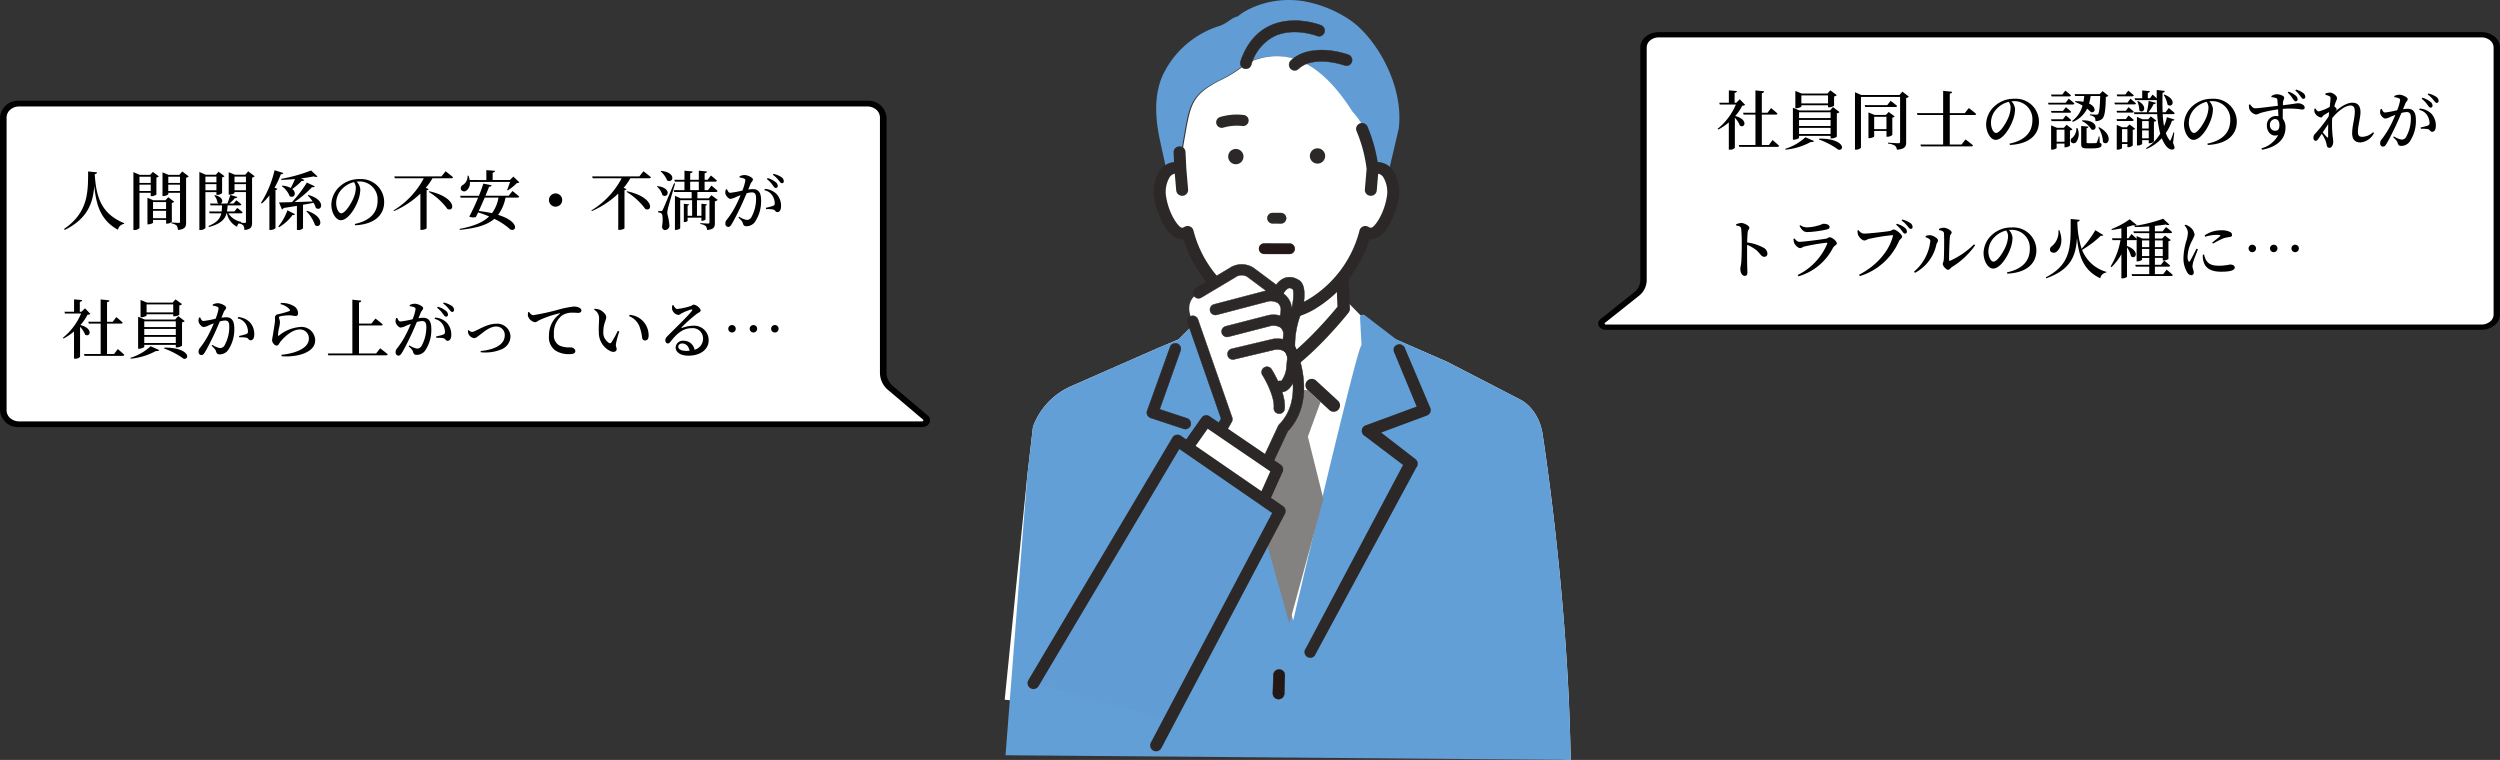 <svg xmlns="http://www.w3.org/2000/svg" xmlns:xlink="http://www.w3.org/1999/xlink" width="543.948" height="165.345" viewBox="0 0 543.948 165.345">
  <rect x="0" y="0" width="543.948" height="165.345" fill="#333333" stroke="none"/>
  <defs>
    <clipPath id="clip-path">
      <rect id="Rectangle_269" data-name="Rectangle 269" width="123.136" height="165.345" fill="none"/>
    </clipPath>
  </defs>
  <g id="Group_199" data-name="Group 199" transform="translate(-489.829 -543.147)">
    <g id="Group_113" data-name="Group 113" transform="translate(708.432 543.147)">
      <g id="Group_112" data-name="Group 112" clip-path="url(#clip-path)">
        <path id="Path_578" data-name="Path 578" d="M116.988,310.421c-.989-5.44-4.767-7.2-4.767-7.2L96.313,295,81.15,288.369l-3.472-3.243-2.609-2.672c-.494-1.731-13.789,14.311-13.789,14.311l-9.878-7.89-3.313-1.58c-6.574,2.836-7.04-.4-7.04-.4L37.835,290.1l-4.7,1.978-18.582,8.16a15.455,15.455,0,0,0-8.408,8.9L4.91,319.779,0,368.494,123.136,381.6c-.495-35.609-6.149-71.179-6.149-71.179" transform="translate(0 -216.255)" fill="#fff"/>
        <path id="Path_579" data-name="Path 579" d="M117.563,318.263c-.989-5.44-4.767-7.2-4.767-7.2l-15.908-8.213L85.83,297.991l-6.9-5.3a.645.645,0,0,0-1.037.546l.32,6.044c-.495-1.731-14.86,59.809-14.86,59.809L52.344,322.218l-5.32-13.76c-.524-2.2-5.4-13.726-5.4-13.726l-3.215,3.215-4.7,1.978-18.582,8.16a15.455,15.455,0,0,0-8.408,8.9L5.485,327.621l-4.734,60.8,122.961,1.018c-.495-35.609-6.149-71.179-6.149-71.179" transform="translate(-0.575 -224.097)" fill="#629fd7"/>
        <path id="Path_580" data-name="Path 580" d="M152.54,425.628l-6.4-7.155,7.213-5.347Z" transform="translate(-111.939 -316.449)" fill="#fff"/>
        <path id="Path_581" data-name="Path 581" d="M180.667,398.365l-3.709,2.75.238-3.67Z" transform="translate(-135.548 -304.437)" fill="#fff"/>
        <path id="Path_582" data-name="Path 582" d="M52.951,386.119" transform="translate(-40.56 -295.762)" fill="#231815"/>
        <path id="Path_583" data-name="Path 583" d="M466.973,383.854" transform="translate(-357.695 -294.027)" fill="#231815"/>
        <path id="Path_584" data-name="Path 584" d="M340,397.016l.373,2.715-2.974-1.883Z" transform="translate(-258.441 -304.109)" fill="#fff"/>
        <path id="Path_585" data-name="Path 585" d="M250.474,628.9a1.245,1.245,0,0,1-1.154-1.3l.122-3.964a1.244,1.244,0,0,1,1.306-1.18h.026a1.245,1.245,0,0,1,1.154,1.3l-.122,3.964a1.245,1.245,0,0,1-1.306,1.18l-.026,0" transform="translate(-190.974 -476.784)" fill="#231815"/>
        <path id="Path_586" data-name="Path 586" d="M250.319,628.79a1.3,1.3,0,0,1-1.2-1.353l.123-3.964a1.29,1.29,0,0,1,1.354-1.223l.027,0a1.3,1.3,0,0,1,1.2,1.353l-.122,3.964a1.29,1.29,0,0,1-1.355,1.223Zm.3-6.447H250.6a1.2,1.2,0,0,0-1.259,1.136l-.123,3.964a1.2,1.2,0,0,0,1.112,1.256h.024a1.2,1.2,0,0,0,1.258-1.136l.123-3.964a1.205,1.205,0,0,0-1.112-1.256" transform="translate(-190.823 -476.633)" fill="#231815"/>
        <path id="Path_587" data-name="Path 587" d="M140.53,337.865a1.193,1.193,0,0,1-.378-.061l-7.165-2.373a1.2,1.2,0,0,1-.736-1.587l4.991-13.886a1.2,1.2,0,1,1,2.228.9l-4.515,12.7,5.952,1.971a1.2,1.2,0,0,1-.377,2.341" transform="translate(-101.235 -244.506)" fill="#2b2827"/>
        <path id="Path_588" data-name="Path 588" d="M140.379,337.758h0a1.238,1.238,0,0,1-.392-.064l-7.165-2.373a1.247,1.247,0,0,1-.765-1.648l4.991-13.886a1.247,1.247,0,1,1,2.314.93l-4.5,12.655,5.906,1.956a1.247,1.247,0,0,1-.392,2.431M138.205,319.1a1.157,1.157,0,0,0-1.072.724l-4.991,13.886a1.154,1.154,0,0,0,.708,1.526l7.165,2.373a1.154,1.154,0,1,0,.725-2.192l-5.952-1.971a.047.047,0,0,1-.027-.025.046.046,0,0,1,0-.036l4.515-12.7a1.155,1.155,0,0,0-1.07-1.585" transform="translate(-101.085 -244.353)" fill="#2b2827"/>
        <path id="Path_589" data-name="Path 589" d="M249.063,362.063l2.2.183,2.752,2.569-2.752,7.522,3.38,13.583L247.24,413l-5.3-18.754,2.535-5.722-2.57-2.428,2.075-6.639-.791-2.167,2.018-6.779s4.731-4.658,3.853-8.448" transform="translate(-185.298 -277.335)" fill="#848281"/>
        <path id="Path_590" data-name="Path 590" d="M285.744,359.4a1.38,1.38,0,0,1-.94-.368l-4.77-4.4a1.385,1.385,0,0,1,1.88-2.036l4.77,4.4a1.386,1.386,0,0,1-.94,2.4" transform="translate(-214.161 -269.798)" fill="#2b2827"/>
        <path id="Path_591" data-name="Path 591" d="M192.608,233.814l-.588-17.06h28.237l.589,16.472s-7.648,9.707-14.707,13.825a75.963,75.963,0,0,1-13.53-13.236" transform="translate(-147.085 -166.031)" fill="#fff"/>
        <path id="Path_592" data-name="Path 592" d="M202.261,244.358a1.183,1.183,0,0,1-.7-.228,76.38,76.38,0,0,1-13.77-13.47,1.184,1.184,0,0,1-.245-.681l-.589-17.06a1.185,1.185,0,0,1,1.184-1.225h28.237a1.184,1.184,0,0,1,1.184,1.142l.588,16.471a1.184,1.184,0,0,1-.253.776c-.318.4-7.869,9.931-15.04,14.115a1.179,1.179,0,0,1-.6.161M189.9,229.514a75.679,75.679,0,0,0,12.435,12.228c5.866-3.7,12.08-11.131,13.432-12.793l-.532-14.888H189.368Z" transform="translate(-143.207 -162.154)" fill="#2b2827"/>
        <path id="Path_593" data-name="Path 593" d="M201.727,243.988a1.341,1.341,0,0,1-.8-.26,76.7,76.7,0,0,1-13.8-13.5,1.346,1.346,0,0,1-.278-.775l-.589-17.06A1.348,1.348,0,0,1,187.609,211h28.237a1.342,1.342,0,0,1,1.346,1.3l.588,16.471a1.349,1.349,0,0,1-.288.882c-.319.4-7.891,9.958-15.086,14.155a1.344,1.344,0,0,1-.679.184m-14.119-32.665a1.022,1.022,0,0,0-1.021,1.057l.589,17.06a1.012,1.012,0,0,0,.211.588,76.334,76.334,0,0,0,13.737,13.438,1.039,1.039,0,0,0,1.117.058c7.143-4.167,14.678-13.672,14.995-14.075a1.023,1.023,0,0,0,.218-.669l-.588-16.471a1.018,1.018,0,0,0-1.021-.985Zm14.194,30.05a.161.161,0,0,1-.1-.034,76.383,76.383,0,0,1-12.463-12.256.166.166,0,0,1-.035-.1l-.533-15.452a.162.162,0,0,1,.163-.168H214.7a.163.163,0,0,1,.163.157l.532,14.888a.162.162,0,0,1-.036.109c-1.211,1.486-7.549,9.09-13.472,12.828a.162.162,0,0,1-.087.025m-12.274-12.45a76.114,76.114,0,0,0,12.283,12.088c5.793-3.693,11.97-11.071,13.258-12.649l-.524-14.669H189Z" transform="translate(-142.673 -161.621)" fill="#2b2827"/>
        <path id="Path_594" data-name="Path 594" d="M183.154,4.444a26.159,26.159,0,0,0-10.325-4.2c-7.449-1.164-13.016,2.178-14.16,3.3-1.5.326-2.147,1.4-3.956,2.076a20.335,20.335,0,0,0-11.8,9.527c-2.713,4.731-2.342,10.37-1.168,15.716l1.379,6.279a2.686,2.686,0,0,1,1.265-.582,2.763,2.763,0,0,1,1.489.19l.692-5.3c1.514-8.527,1.438-10.5,7.633-13.8a26.914,26.914,0,0,0,6.159-3.9c10.288-4.726,17.737,2.363,22.9,10.465,0,0,3.082,3.441,2.139,3.827.289.666,1,3.095,1.554,5.277a32.062,32.062,0,0,1,.742,3.435,2.76,2.76,0,0,1,1.488-.19,3.077,3.077,0,0,1,2.079,1.526L193.626,28c1.18-9.452-4.936-19.705-10.473-23.556" transform="translate(-107.896 0)" fill="#619cd4"/>
        <path id="Path_595" data-name="Path 595" d="M163.2,53.769c10.288-4.726,17.737,2.363,22.9,10.465,0,0,3.082,3.441,2.139,3.827.289.666,1,3.095,1.554,5.277a32.006,32.006,0,0,1,.742,3.435,2.76,2.76,0,0,1,1.488-.19c2.154.354,3.426,3.376,2.841,6.748s-2.808,7.854-4.963,7.5a2.63,2.63,0,0,1-.947-.364A25.856,25.856,0,0,1,177,106.374a15.162,15.162,0,0,1-14.765,0,25.852,25.852,0,0,1-11.945-15.9,2.625,2.625,0,0,1-.948.364c-2.155.351-4.376-4.13-4.962-7.5s.687-6.395,2.841-6.748a2.763,2.763,0,0,1,1.489.19l.692-5.3c1.514-8.527,1.438-10.5,7.633-13.8a26.916,26.916,0,0,0,6.158-3.9" transform="translate(-110.487 -40.023)" fill="#fff"/>
        <path id="Path_596" data-name="Path 596" d="M190.754,124.762a4.256,4.256,0,0,0-2.787-1.829,4.181,4.181,0,0,0-.59-.051,33.809,33.809,0,0,0-2.21-7.715,1.311,1.311,0,0,0-1.7-.675,1.272,1.272,0,0,0-.7.7,1.235,1.235,0,0,0,.011.964,30.777,30.777,0,0,1,2.188,8.209l-.38,4.491a1.244,1.244,0,0,0,.294.914,1.319,1.319,0,0,0,1.843.154,1.257,1.257,0,0,0,.451-.858l.308-3.641.059.008a1.731,1.731,0,0,1,1.072.78,6.266,6.266,0,0,1,.7,4.5c-.627,3.607-2.728,6.586-3.465,6.465a1.321,1.321,0,0,1-.475-.188,1.328,1.328,0,0,0-1.176-.1,1.277,1.277,0,0,0-.776.878,24.522,24.522,0,0,1-11.327,15.1,13.738,13.738,0,0,1-13.453.015,24.537,24.537,0,0,1-11.352-15.115,1.28,1.28,0,0,0-.776-.878,1.328,1.328,0,0,0-1.177.1,1.308,1.308,0,0,1-.471.187c-.728.115-2.842-2.865-3.468-6.464a6.271,6.271,0,0,1,.7-4.506,1.727,1.727,0,0,1,1.068-.779l.064-.008.309,3.641a1.294,1.294,0,0,0,1.292,1.164c.036,0,.073,0,.107,0a1.3,1.3,0,0,0,.895-.456,1.241,1.241,0,0,0,.293-.914l-.386-4.558-.177-3.622a1.257,1.257,0,0,0-.424-.88,1.274,1.274,0,0,0-.934-.326,1.3,1.3,0,0,0-.91.425,1.244,1.244,0,0,0-.326.9l.1,2.094c-.11.008-.222.022-.332.039a4.251,4.251,0,0,0-2.784,1.827,8.574,8.574,0,0,0-1.122,6.384c.537,3.089,2.818,8.58,6,8.579a2.8,2.8,0,0,0,.3-.017,27.043,27.043,0,0,0,12.133,15.335,16.529,16.529,0,0,0,8.145,2.148,16.257,16.257,0,0,0,7.99-2.127,27.1,27.1,0,0,0,12.165-15.355c.085.008.169.011.257.015l.05,0c3.368,0,5.527-5.892,6-8.58a8.575,8.575,0,0,0-1.122-6.383" transform="translate(-106.222 -87.624)" fill="#2b2827"/>
        <path id="Path_597" data-name="Path 597" d="M235.724,22.495a1.188,1.188,0,0,0,.923-.018,1.216,1.216,0,0,0,.649-.685,1.24,1.24,0,0,0-.692-1.595c-.242-.1-6-2.326-11.186.123-2.948,1.393-5.079,3.988-6.336,7.715a1.239,1.239,0,0,0,.755,1.565,1.192,1.192,0,0,0,.4.068,1.217,1.217,0,0,0,1.15-.834,10.058,10.058,0,0,1,5.05-6.273c4.221-2,9.241-.086,9.291-.067" transform="translate(-167.765 -14.689)" fill="#2b2827"/>
        <path id="Path_598" data-name="Path 598" d="M220.087,29.569a1.242,1.242,0,0,1-.41-.07,1.285,1.285,0,0,1-.783-1.621c1.261-3.739,3.4-6.344,6.36-7.742,5.2-2.456,10.978-.221,11.222-.124a1.285,1.285,0,0,1,.717,1.653,1.259,1.259,0,0,1-.673.71,1.234,1.234,0,0,1-.958.018c-.059-.023-5.066-1.921-9.255.066a10.017,10.017,0,0,0-5.026,6.246,1.262,1.262,0,0,1-1.192.865m10.6-10.492a12.6,12.6,0,0,0-5.4,1.139c-2.936,1.387-5.06,3.974-6.313,7.689a1.194,1.194,0,0,0,.727,1.508,1.151,1.151,0,0,0,.381.065,1.172,1.172,0,0,0,1.107-.8,10.1,10.1,0,0,1,5.073-6.3c4.228-2.005,9.276-.088,9.327-.068h0a1.147,1.147,0,0,0,.889-.017,1.169,1.169,0,0,0,.625-.66,1.2,1.2,0,0,0-.666-1.537,17.064,17.064,0,0,0-5.75-1.017" transform="translate(-167.618 -14.545)" fill="#2b2827"/>
        <path id="Path_599" data-name="Path 599" d="M277.319,47.564c-.327-.12-8.055-2.9-12.523,1.264a1.247,1.247,0,0,0-.074,1.739,1.2,1.2,0,0,0,1.719.075c3.367-3.138,9.982-.785,10.047-.761a1.192,1.192,0,0,0,.923-.039,1.214,1.214,0,0,0,.634-.7,1.24,1.24,0,0,0-.726-1.579" transform="translate(-202.53 -35.651)" fill="#2b2827"/>
        <path id="Path_600" data-name="Path 600" d="M265.472,50.873a1.256,1.256,0,0,1-.93-.416,1.293,1.293,0,0,1,.077-1.8c4.484-4.181,12.241-1.394,12.569-1.273a1.285,1.285,0,0,1,.753,1.636,1.259,1.259,0,0,1-.658.725,1.234,1.234,0,0,1-.958.04,17.273,17.273,0,0,0-3.774-.8,11.257,11.257,0,0,0-3.267.12,5.987,5.987,0,0,0-2.96,1.435,1.245,1.245,0,0,1-.853.338m5.811-4.424a9.461,9.461,0,0,0-6.6,2.271,1.2,1.2,0,0,0-.072,1.677,1.157,1.157,0,0,0,1.655.073c.968-.9,2.843-1.909,6.3-1.578a17.367,17.367,0,0,1,3.8.808,1.148,1.148,0,0,0,.889-.037,1.168,1.168,0,0,0,.611-.674,1.2,1.2,0,0,0-.7-1.522,18.774,18.774,0,0,0-5.874-1.017" transform="translate(-202.383 -35.511)" fill="#2b2827"/>
        <path id="Path_601" data-name="Path 601" d="M245.845,200.607a.993.993,0,1,1,.016-1.986l1.813.014a.993.993,0,1,1-.015,1.986Z" transform="translate(-187.559 -152.141)" fill="#2b2827"/>
        <path id="Path_602" data-name="Path 602" d="M247.521,200.52h-.008l-1.814-.014a1.038,1.038,0,0,1,.008-2.075h.008l1.813.014a1.038,1.038,0,0,1-.008,2.075m-1.821-.1,1.813.014h.008a.948.948,0,0,0,.007-1.9l-1.814-.015h-.007a.948.948,0,0,0-.007,1.9" transform="translate(-187.414 -151.995)" fill="#2b2827"/>
        <path id="Path_603" data-name="Path 603" d="M247.2,200.306l-1.813-.014a1.132,1.132,0,1,1,.018-2.263l1.813.014a1.132,1.132,0,1,1-.018,2.263m-2.4-1.755a.854.854,0,0,0,.593,1.463l1.813.015a.854.854,0,0,0,.013-1.709l-1.813-.014a.848.848,0,0,0-.606.245m.589,1.6h0Z" transform="translate(-187.107 -151.687)" fill="#2b2827"/>
        <path id="Path_604" data-name="Path 604" d="M247.066,200.2h-.008l-1.814-.014a1.177,1.177,0,0,1,.01-2.353h.009l1.813.014a1.177,1.177,0,0,1-.01,2.353m-.008-.09h.008a1.087,1.087,0,0,0,.009-2.174l-1.813-.014h-.009a1.087,1.087,0,0,0-.009,2.174Zm-1.813-.063a.045.045,0,0,1-.042-.026.05.05,0,0,1,0-.019.043.043,0,0,1,.026-.04h0a.045.045,0,0,1,.059.023.044.044,0,0,1,0,.018.045.045,0,0,1-.027.041.047.047,0,0,1-.018,0m1.823-.125h-.008l-1.813-.014a.9.9,0,0,1-.334-1.732.834.834,0,0,1,.348-.066l1.813.014a.9.9,0,0,1-.006,1.8m-2.382-1.49a.809.809,0,0,0,.561,1.386l1.814.014a.809.809,0,0,0,.012-1.618l-1.813-.014a.9.9,0,0,0-.313.06.8.8,0,0,0-.261.173" transform="translate(-186.959 -151.54)" fill="#2b2827"/>
        <path id="Path_605" data-name="Path 605" d="M237.954,228.962a.993.993,0,0,1,.016-1.986l5.507.015a.993.993,0,0,1-.016,1.986Z" transform="translate(-181.515 -173.86)" fill="#231815"/>
        <path id="Path_606" data-name="Path 606" d="M243.322,228.874h-.008l-5.507-.014h0a1.038,1.038,0,0,1,.008-2.076h.008l5.507.015a1.038,1.038,0,0,1-.008,2.075m-5.515-.1,5.507.014h.008a.948.948,0,0,0,.008-1.9l-5.507-.014h-.008a.948.948,0,0,0-.007,1.9" transform="translate(-181.368 -173.713)" fill="#231815"/>
        <path id="Path_607" data-name="Path 607" d="M243.006,228.661l-5.508-.014a1.132,1.132,0,0,1,.018-2.264l5.508.014a1.132,1.132,0,1,1-.018,2.263m-6.1-1.755a.854.854,0,0,0,.593,1.463l5.508.014a.854.854,0,0,0,.013-1.708l-5.507-.014a.847.847,0,0,0-.606.245m.589,1.6h0Z" transform="translate(-181.061 -173.406)" fill="#231815"/>
        <path id="Path_608" data-name="Path 608" d="M242.868,228.559h-.009l-5.507-.014a1.177,1.177,0,0,1,.009-2.353h.009l5.507.014a1.177,1.177,0,0,1,.816,2.015,1.168,1.168,0,0,1-.826.338m-5.506-2.278a1.087,1.087,0,0,0-.009,2.174l5.507.014h0a1.117,1.117,0,0,0,.42-.08,1.087,1.087,0,0,0-.4-2.093l-5.507-.014Zm-.009,2.125a.045.045,0,0,1-.042-.026.049.049,0,0,1,0-.019.043.043,0,0,1,.026-.04h0a.045.045,0,0,1,.059.023.044.044,0,0,1,0,.018.045.045,0,0,1-.027.041.048.048,0,0,1-.019,0m5.517-.125h-.008l-5.507-.014a.9.9,0,0,1-.624-1.54.9.9,0,0,1,.29-.192.921.921,0,0,1,.348-.066l5.507.014a.9.9,0,0,1-.005,1.8m-6.076-1.49a.809.809,0,0,0,.561,1.386l5.507.014h.007a.809.809,0,0,0,.006-1.618l-5.507-.014a.816.816,0,0,0-.313.06.8.8,0,0,0-.261.173" transform="translate(-180.914 -173.259)" fill="#231815"/>
        <path id="Path_609" data-name="Path 609" d="M283.722,139.573a1.665,1.665,0,1,0,1.653-1.678,1.666,1.666,0,0,0-1.653,1.678" transform="translate(-217.327 -105.626)" fill="#2b2827"/>
        <path id="Path_610" data-name="Path 610" d="M207.78,140.162a1.665,1.665,0,1,0,1.652-1.678,1.666,1.666,0,0,0-1.652,1.678" transform="translate(-159.156 -106.077)" fill="#2b2827"/>
        <path id="Path_611" data-name="Path 611" d="M173.608,255.863l7.294-4.348a3.592,3.592,0,0,1,3.928-.14l6.032,4.489s1.263-3.367,3.788-1.824c0,0,1.4.14.421,5.19a20.03,20.03,0,0,0-1.683,8.557s5.19,10.8-1.4,17.535l-4.068,8.7-11.643-4.489,3.507-6.172-7.435-21.322s-2.443-3.956,1.262-6.172" transform="translate(-131.409 -192.146)" fill="#fff"/>
        <path id="Path_612" data-name="Path 612" d="M175,323.473a1.177,1.177,0,0,1-1.022-1.759l3.243-5.708-7.259-20.818a1.177,1.177,0,1,1,2.223-.775l7.435,21.322a1.177,1.177,0,0,1-.088.969l-3.507,6.172a1.177,1.177,0,0,1-1.025.6" transform="translate(-130.14 -224.912)" fill="#2b2827"/>
        <path id="Path_613" data-name="Path 613" d="M174.853,323.367a1.223,1.223,0,0,1-1.062-1.828l3.233-5.689-7.252-20.8a1.223,1.223,0,1,1,2.31-.805l7.435,21.322a1.224,1.224,0,0,1-.092,1.007l-3.507,6.172a1.226,1.226,0,0,1-1.065.619m-3.926-29.849a1.132,1.132,0,0,0-1.069,1.5l7.259,20.818a.045.045,0,0,1,0,.038l-3.243,5.708a1.131,1.131,0,1,0,1.967,1.117l3.507-6.172a1.133,1.133,0,0,0,.084-.931l-7.435-21.322a1.132,1.132,0,0,0-1.067-.759" transform="translate(-129.99 -224.76)" fill="#2b2827"/>
        <path id="Path_614" data-name="Path 614" d="M190.78,291.329a1.178,1.178,0,0,1-1.065-1.676l4.068-8.7a1.183,1.183,0,0,1,.225-.325c5.947-6.073,1.231-16.1,1.183-16.2a1.18,1.18,0,0,1-.114-.434,21,21,0,0,1,1.728-8.99c.492-2.6.256-3.543.158-3.793l-.063-.036c-.523-.32-.789-.228-.889-.194a2.71,2.71,0,0,0-1.182,1.427,1.177,1.177,0,0,1-1.8.531l-5.981-4.451a2.385,2.385,0,0,0-2.558.091,1.212,1.212,0,0,1-.115.078l-7.295,4.348a1.177,1.177,0,1,1-1.205-2.022l7.253-4.324a4.752,4.752,0,0,1,5.178-.163c.033.02.066.042.1.065l4.958,3.689a4.026,4.026,0,0,1,1.889-1.5,3.265,3.265,0,0,1,2.751.333,1.841,1.841,0,0,1,.823.645c.752,1.011.842,2.926.273,5.853a1.193,1.193,0,0,1-.089.273,19.136,19.136,0,0,0-1.587,7.772,24.514,24.514,0,0,1,1.775,6.374c.658,4.926-.5,9.113-3.357,12.124l-3.985,8.52a1.179,1.179,0,0,1-1.067.679m6.613-39.986h0" transform="translate(-134.273 -188.278)" fill="#2b2827"/>
        <path id="Path_615" data-name="Path 615" d="M190.63,291.228h0a1.224,1.224,0,0,1-1.107-1.742l4.068-8.7a1.22,1.22,0,0,1,.234-.337c5.933-6.059,1.223-16.048,1.174-16.149a1.225,1.225,0,0,1-.118-.451,21.127,21.127,0,0,1,1.732-9.012c.48-2.545.255-3.493.163-3.742l-.05-.029c-.5-.308-.755-.222-.849-.19a2.663,2.663,0,0,0-1.155,1.4,1.223,1.223,0,0,1-1.876.552l-5.981-4.451a2.331,2.331,0,0,0-2.5.091,1.205,1.205,0,0,1-.12.081l-7.294,4.349a1.223,1.223,0,1,1-1.252-2.1l7.253-4.324a4.808,4.808,0,0,1,5.225-.163c.035.021.069.044.1.068l4.92,3.662a3.986,3.986,0,0,1,1.885-1.474,3.315,3.315,0,0,1,2.788.336,1.878,1.878,0,0,1,.838.657c.761,1.022.853,2.949.281,5.889a1.249,1.249,0,0,1-.092.284,19.072,19.072,0,0,0-1.583,7.741,24.689,24.689,0,0,1,1.775,6.379c.659,4.933-.5,9.136-3.364,12.157l-3.982,8.513a1.229,1.229,0,0,1-1.109.706m5.45-40.478a1.354,1.354,0,0,1,.694.24c.02.013.04.024.06.035a.048.048,0,0,1,.021.024c.115.294.329,1.254-.156,3.818a21.051,21.051,0,0,0-1.727,8.978,1.125,1.125,0,0,0,.109.417c.048.1,4.786,10.148-1.191,16.254a1.127,1.127,0,0,0-.217.312l-4.068,8.7a1.131,1.131,0,1,0,2.049.959l3.985-8.52a.037.037,0,0,1,.008-.012c2.844-3,4-7.179,3.345-12.086a24.572,24.572,0,0,0-1.771-6.361.052.052,0,0,1,0-.017,19.184,19.184,0,0,1,1.591-7.793,1.145,1.145,0,0,0,.086-.263c.566-2.914.48-4.816-.264-5.817a1.8,1.8,0,0,0-.8-.629,3.232,3.232,0,0,0-2.719-.332,3.92,3.92,0,0,0-1.867,1.479.046.046,0,0,1-.03.018.045.045,0,0,1-.035-.009l-4.957-3.689c-.03-.022-.061-.043-.094-.063a4.715,4.715,0,0,0-5.127.162l-7.256,4.326a1.131,1.131,0,1,0,1.158,1.943l7.295-4.348a1.19,1.19,0,0,0,.111-.075,2.431,2.431,0,0,1,2.609-.094l5.986,4.454a1.131,1.131,0,0,0,1.734-.51,2.763,2.763,0,0,1,1.211-1.454.673.673,0,0,1,.234-.041m1.163.492a.051.051,0,0,1-.021,0,.046.046,0,0,1-.026-.042.049.049,0,0,1,0-.02.048.048,0,0,1,.053-.024.046.046,0,0,1-.011.091" transform="translate(-134.123 -188.132)" fill="#2b2827"/>
        <path id="Path_616" data-name="Path 616" d="M207.21,278.085c-.039,0-.079,0-.119-.006a1.177,1.177,0,0,1-1.054-1.288l.27-2.7a1.93,1.93,0,0,0-.664-1.441,3,3,0,0,0-2.1-.348l-11.187,2.936a1.177,1.177,0,1,1-.6-2.277l11.222-2.946.052-.012a5.333,5.333,0,0,1,4.014.757,4.247,4.247,0,0,1,1.615,3.252,1.166,1.166,0,0,1,0,.2l-.281,2.806a1.177,1.177,0,0,1-1.17,1.06" transform="translate(-146.212 -206.737)" fill="#2b2827"/>
        <path id="Path_617" data-name="Path 617" d="M207.058,277.982h0a1.2,1.2,0,0,1-.123-.006,1.222,1.222,0,0,1-1.1-1.339l.269-2.7a1.88,1.88,0,0,0-.646-1.4,2.923,2.923,0,0,0-2.062-.34l-11.184,2.936a1.223,1.223,0,1,1-.621-2.366l11.222-2.946.054-.013a5.391,5.391,0,0,1,4.051.766,4.291,4.291,0,0,1,1.634,3.286,1.185,1.185,0,0,1,0,.212l-.28,2.805a1.219,1.219,0,0,1-1.216,1.1m-3.047-5.925a2.562,2.562,0,0,1,1.508.409,1.971,1.971,0,0,1,.682,1.473l-.27,2.707a1.131,1.131,0,0,0,2.251.225l.28-2.805a1.14,1.14,0,0,0,0-.2,4.2,4.2,0,0,0-1.6-3.219,5.289,5.289,0,0,0-3.976-.749l-.05.012-11.222,2.946a1.131,1.131,0,1,0,.574,2.188l11.187-2.936a3.561,3.561,0,0,1,.63-.053" transform="translate(-146.061 -206.589)" fill="#2b2827"/>
        <path id="Path_618" data-name="Path 618" d="M216.036,300.864a1.132,1.132,0,0,1-.119-.006,1.177,1.177,0,0,1-1.054-1.288l.27-2.7a1.93,1.93,0,0,0-.664-1.441,3,3,0,0,0-2.1-.348l-9.226,2.376a1.177,1.177,0,0,1-.587-2.28l9.258-2.385.047-.011a5.333,5.333,0,0,1,4.014.757,4.248,4.248,0,0,1,1.615,3.253,1.167,1.167,0,0,1,0,.2l-.281,2.806a1.177,1.177,0,0,1-1.17,1.06" transform="translate(-154.478 -224.185)" fill="#2b2827"/>
        <path id="Path_619" data-name="Path 619" d="M215.884,300.756h0c-.041,0-.082,0-.123-.006a1.224,1.224,0,0,1-1.1-1.339l.27-2.7a1.881,1.881,0,0,0-.646-1.4,2.925,2.925,0,0,0-2.064-.339L203,297.351a1.223,1.223,0,1,1-.61-2.369l9.258-2.385.049-.012a5.369,5.369,0,0,1,4.051.766,4.292,4.292,0,0,1,1.633,3.286,1.146,1.146,0,0,1,0,.212l-.28,2.805a1.219,1.219,0,0,1-1.216,1.1m-3.047-5.925a2.559,2.559,0,0,1,1.509.409,1.97,1.97,0,0,1,.681,1.473l-.27,2.706a1.131,1.131,0,0,0,2.251.225l.28-2.805a1.116,1.116,0,0,0,0-.2,4.2,4.2,0,0,0-1.6-3.219,5.275,5.275,0,0,0-3.976-.749l-.046.01-9.258,2.385a1.131,1.131,0,0,0,.564,2.191l9.226-2.377a3.556,3.556,0,0,1,.632-.053" transform="translate(-154.325 -224.032)" fill="#2b2827"/>
        <path id="Path_620" data-name="Path 620" d="M218.811,326.469a2.216,2.216,0,0,1-.7-.116,1.177,1.177,0,0,1,.668-2.256,5.644,5.644,0,0,0,1.065-2.414l.263-2.628a1.929,1.929,0,0,0-.663-1.441,3.008,3.008,0,0,0-2.111-.346l-8.817,2.1a1.177,1.177,0,0,1-.545-2.29l8.838-2.1a5.344,5.344,0,0,1,4.04.751,4.247,4.247,0,0,1,1.615,3.253,1.118,1.118,0,0,1,0,.2l-.28,2.806a1.158,1.158,0,0,1-.02.13c-.626,2.923-1.889,3.843-2.261,4.056a2.176,2.176,0,0,1-1.087.3" transform="translate(-158.609 -241.178)" fill="#2b2827"/>
        <path id="Path_621" data-name="Path 621" d="M218.66,326.37a2.263,2.263,0,0,1-.715-.119,1.223,1.223,0,0,1,.671-2.351,5.825,5.825,0,0,0,1.031-2.373l.262-2.623a1.88,1.88,0,0,0-.645-1.4,2.99,2.99,0,0,0-2.074-.337l-8.815,2.1a1.223,1.223,0,1,1-.567-2.38l8.837-2.1a5.42,5.42,0,0,1,4.079.76,4.291,4.291,0,0,1,1.634,3.286,1.234,1.234,0,0,1,0,.212l-.28,2.805a1.194,1.194,0,0,1-.021.135c-.63,2.94-1.907,3.871-2.283,4.086a2.22,2.22,0,0,1-1.11.3m-.327-2.411a1.131,1.131,0,0,0-.359,2.2,2.107,2.107,0,0,0,1.75-.177c.368-.21,1.617-1.123,2.239-4.025a1.189,1.189,0,0,0,.02-.125l.28-2.805a1.074,1.074,0,0,0,0-.2,4.2,4.2,0,0,0-1.6-3.219,5.324,5.324,0,0,0-4-.743l-8.836,2.1a1.131,1.131,0,1,0,.524,2.2l8.817-2.1a3.012,3.012,0,0,1,2.149.354A1.969,1.969,0,0,1,220,318.9l-.263,2.637a5.64,5.64,0,0,1-1.083,2.446.046.046,0,0,1-.04.008,1.118,1.118,0,0,0-.282-.036" transform="translate(-158.458 -241.033)" fill="#2b2827"/>
        <path id="Path_622" data-name="Path 622" d="M242.681,351.192c-.034,0-.069,0-.1,0a1.177,1.177,0,0,1-1.071-1.274c.2-2.321-1.726-5.928-2.485-7.122a1.177,1.177,0,1,1,1.987-1.264c.129.2,3.156,5.007,2.844,8.589a1.177,1.177,0,0,1-1.171,1.075" transform="translate(-182.946 -261.187)" fill="#2b2827"/>
        <path id="Path_623" data-name="Path 623" d="M242.528,351.089c-.035,0-.071,0-.108,0a1.225,1.225,0,0,1-1.112-1.325c.2-2.307-1.721-5.9-2.478-7.093a1.223,1.223,0,1,1,2.064-1.314c.129.2,3.164,5.023,2.852,8.618a1.231,1.231,0,0,1-1.218,1.117M239.86,340.88a1.13,1.13,0,0,0-.952,1.738c.762,1.2,2.7,4.818,2.493,7.151a1.132,1.132,0,0,0,1.029,1.224c.033,0,.066,0,.1,0a1.138,1.138,0,0,0,1.126-1.033c.31-3.564-2.709-8.358-2.837-8.56a1.131,1.131,0,0,0-.957-.523" transform="translate(-182.794 -261.039)" fill="#2b2827"/>
        <path id="Path_624" data-name="Path 624" d="M153.934,391.309l-10.221,14.507,20.113,8.572,5.605-12.529Z" transform="translate(-110.082 -299.737)" fill="#fff"/>
        <path id="Path_625" data-name="Path 625" d="M159.75,411.558a1.236,1.236,0,0,1-.487-.1l-20.112-8.572a1.245,1.245,0,0,1-.53-1.862l10.221-14.507a1.244,1.244,0,0,1,1.718-.312l15.5,10.551a1.244,1.244,0,0,1,.436,1.537l-5.605,12.529a1.245,1.245,0,0,1-1.137.737M141.543,401.2l17.571,7.489,4.68-10.462-13.623-9.275Z" transform="translate(-106.008 -295.662)" fill="#2b2827"/>
        <path id="Path_626" data-name="Path 626" d="M58.093,409.625,26.77,462.379l30.5,8.408,23.08-45.83Z" transform="translate(-20.505 -313.767)" fill="#619cd4"/>
        <path id="Path_627" data-name="Path 627" d="M76.854,419.669,54.6,404.338a1.291,1.291,0,0,0-1.842.4L21.433,457.5a1.291,1.291,0,1,0,2.22,1.318l30.618-51.567,20.191,13.909-26.4,49.982a1.291,1.291,0,0,0,2.306,1.162l26.905-50.987a1.3,1.3,0,0,0-.421-1.644" transform="translate(-16.278 -309.543)" fill="#2b2827"/>
        <path id="Path_628" data-name="Path 628" d="M306.039,333.755l-5.555-13.066a1.269,1.269,0,0,0-.343-.421l-.037.037a1.128,1.128,0,0,0-1.444-.091c-1.071.577-.32,1.869-.32,1.869l4.762,11.487-11.059,4.065a1.27,1.27,0,0,0-.3,2.282l8.4,6.358-21.127,39.84a1.271,1.271,0,0,0,.948,2.118,1.276,1.276,0,0,0,.951-.429l22.113-40.957a1.271,1.271,0,0,0-.265-1.918l-7.369-5.7,9.9-3.691a1.27,1.27,0,0,0,.748-1.783" transform="translate(-213.475 -245.107)" fill="#2b2827"/>
        <path id="Path_629" data-name="Path 629" d="M202.831,109.019a1.205,1.205,0,0,1-.457,0,10.573,10.573,0,0,0-4.082.363,1.208,1.208,0,1,1-.6-2.339,12.58,12.58,0,0,1,5.142-.4,1.208,1.208,0,0,1,0,2.371" transform="translate(-150.733 -81.611)" fill="#2b2827"/>
      </g>
    </g>
    <g id="e1498_1" transform="translate(837.568 550.147)">
      <path id="Path_631" data-name="Path 631" d="M31.838,13.515V63.748a3.815,3.815,0,0,1-1.548,2.974l-7.3,5.77c-.619.489-.191,1.339.674,1.339H213.826c1.858,0,3.364-1.218,3.364-2.721v-57.6c0-1.5-1.506-2.721-3.364-2.721H35.2C33.344,10.794,31.838,12.012,31.838,13.515Z" transform="translate(-21.838 -9.937)" fill="#fff"/>
      <path id="Path_632" data-name="Path 632" d="M27.817,64.7a3.337,3.337,0,0,0,1.341-2.6v-50.7c0-1.83,1.82-3.313,4.065-3.313h178.92c2.245,0,4.064,1.483,4.065,3.313V69.537c0,1.83-1.82,3.312-4.065,3.313H21.664a1.991,1.991,0,0,1-.68-.116,1.594,1.594,0,0,1-.725-.514,1.2,1.2,0,0,1-.259-.73,1.232,1.232,0,0,1,.5-.963ZM21.47,71.651a.245.245,0,0,0,.079.046.331.331,0,0,0,.115.018h190.48a3,3,0,0,0,1.891-.638,1.992,1.992,0,0,0,.783-1.541V11.412a1.992,1.992,0,0,0-.783-1.541,2.994,2.994,0,0,0-1.891-.638H33.224a3,3,0,0,0-1.891.638,1.993,1.993,0,0,0-.783,1.541v50.7a4.381,4.381,0,0,1-1.76,3.407l-7.316,5.823a.186.186,0,0,0-.083.151A.224.224,0,0,0,21.47,71.651Z" transform="translate(-20 -8.099)"/>
    </g>
    <path id="Path_1186" data-name="Path 1186" d="M5.068-9.772,4.3-9.03H3.934v-2.142c.35-.056.49-.2.5-.392l-1.75-.154V-9.03H.588l.126.392h3.5A13.567,13.567,0,0,1,.238-3.346l.154.154A12.4,12.4,0,0,0,2.674-4.746V1.19h.252A1.254,1.254,0,0,0,3.99.77V-5.74A4.8,4.8,0,0,1,5.082-4.046c1.092.686,1.89-1.33-1.008-2.086A10.781,10.781,0,0,0,5.6-8.372a1.017,1.017,0,0,0,.63-.182ZM11.4.168H9.856V-6.44h3.038c.2,0,.336-.07.364-.224-.5-.49-1.386-1.2-1.386-1.2L11.1-6.846H9.856v-4.27c.364-.042.476-.182.5-.392l-1.89-.2v4.858H5.782l.112.406H8.47V.168H4.844l.112.406h8.288c.2,0,.35-.07.378-.224-.532-.5-1.428-1.26-1.428-1.26ZM24.262-10.626v1.75h-5.8v-1.75Zm-5.8,2.156h5.8v.434h.21a2.139,2.139,0,0,0,1.106-.322v-2.03a1.042,1.042,0,0,0,.588-.294l-1.4-1.036-.644.7H18.55l-1.4-.574v3.766h.182c.532,0,1.134-.294,1.134-.406Zm6.356,1.526v1.26h-6.86v-1.26Zm0,2.982h-6.86V-5.278h6.86Zm-6.86,1.736v-1.33h6.86v1.33Zm0,.406h6.86v.56h.224a2.044,2.044,0,0,0,1.134-.378V-6.72a1.149,1.149,0,0,0,.588-.266L25.34-8.078l-.658.742H18.06l-1.442-.6V-.98h.21c.546,0,1.134-.294,1.134-.434Zm-2.94,3.01a14.212,14.212,0,0,0,5.46-1.666c.448.028.658-.056.742-.21l-1.876-.826a11.577,11.577,0,0,1-4.41,2.52Zm7.266-2.212a16.8,16.8,0,0,1,4.256,2.24c1.484.154,1.162-2.464-4.172-2.436ZM37.142-8.5h-4.9l.112.406H38.92c.2,0,.336-.07.378-.224-.532-.476-1.414-1.12-1.414-1.12ZM34.3-3.276V-5.964h2.674v2.688Zm3.948-2.506a.849.849,0,0,0,.518-.252l-1.3-.98-.616.644H34.37l-1.316-.546v5.6h.2c.5,0,1.05-.28,1.05-.392V-2.884h2.674v1.26h.21a1.67,1.67,0,0,0,1.064-.392Zm2.2-5.656L39.8-10.7h-8.26l-1.414-.6V1.19h.224c.574,0,1.078-.322,1.078-.49V-10.29h8.512V-.56c0,.238-.084.35-.378.35-.392,0-2.254-.126-2.254-.126v.21a3.294,3.294,0,0,1,1.526.462,1.245,1.245,0,0,1,.406.868C41.02,1.05,41.258.49,41.258-.434v-9.618a1.042,1.042,0,0,0,.588-.294ZM54.012-6.762H50.75V-11c.364-.056.476-.2.518-.406l-1.96-.2v4.844h-5.7l.112.406h5.586V.07H44.366l.126.406h10.92c.21,0,.35-.07.392-.224-.616-.546-1.624-1.288-1.624-1.288L53.312.07H50.75V-6.356h5.362c.21,0,.35-.07.392-.224-.588-.518-1.61-1.288-1.61-1.288ZM63.994-7.98a6.418,6.418,0,0,1-.574,2.366c-.49,1.12-1.75,3.164-2.6,3.164-.574,0-1.106-1.022-1.106-2.24a4.424,4.424,0,0,1,1.33-3.094,5.293,5.293,0,0,1,2.548-1.442A2.357,2.357,0,0,1,63.994-7.98ZM63.826.168C68.46-.07,70.154-2.38,70.154-4.886a5.009,5.009,0,0,0-5.334-5A6.178,6.178,0,0,0,60.634-8.4,5.5,5.5,0,0,0,58.66-4.34c0,1.792,1.008,3.4,2.058,3.4,1.582,0,3.178-2.618,3.78-4.354a7.133,7.133,0,0,0,.462-2.38,2.749,2.749,0,0,0-.8-1.666c.182-.014.364-.028.532-.028a3.915,3.915,0,0,1,4.032,4.158c0,2.478-1.47,4.354-4.956,5.082ZM80.01-10.486c-.042.434-.112.854-.182,1.26a8.974,8.974,0,0,0-1.736-.14l-.1.154a11.075,11.075,0,0,1,1.638.812,6.093,6.093,0,0,1-2.254,3.346l.126.2a5.866,5.866,0,0,0,3.122-2.87,5.047,5.047,0,0,1,.84.756c1.022.21,1.232-1.12-.406-1.876.14-.518.252-1.064.35-1.638h2.072c-.07,2.45-.21,3.682-.476,3.934a.494.494,0,0,1-.392.126c-.252,0-.952-.042-1.358-.084l-.014.21a2,2,0,0,1,.994.42,1.248,1.248,0,0,1,.21.854,2.135,2.135,0,0,0,1.428-.462c.574-.49.77-1.792.84-4.816a.8.8,0,0,0,.546-.238L84.014-11.55l-.658.658H77.91l.126.406Zm-.532,5.432a4.8,4.8,0,0,1,2.1,1.862c1.288.49,1.638-2.072-1.988-2ZM76.748-10.4c.2,0,.322-.07.364-.224-.448-.434-1.218-1.036-1.218-1.036l-.672.854H72.786l.112.406ZM75.964-9.03H72.128l.112.392H77.5a.335.335,0,0,0,.364-.224C77.392-9.3,76.636-9.9,76.636-9.9ZM72.786-7.238l.112.392H76.8c.2,0,.336-.07.364-.21-.42-.42-1.148-.994-1.148-.994l-.644.812ZM76.8-5.026c.2,0,.336-.07.364-.224-.42-.42-1.148-.994-1.148-.994l-.644.812h-2.59l.112.406ZM74-.532V-3.164h1.708V-.532Zm2.17-3.7-.6.658H74.06L72.8-4.1V1.19h.168C73.486,1.19,74,.924,74,.812V-.126h1.708v.8h.2A1.514,1.514,0,0,0,76.9.294V-2.982a1.045,1.045,0,0,0,.56-.252Zm2.128.714a2.759,2.759,0,0,1-.826,2.086.729.729,0,0,0-.35.938.73.73,0,0,0,1.148.028,3.131,3.131,0,0,0,.252-3.052ZM83.328-1.68H83.16a6.567,6.567,0,0,1-.42,1.316.235.235,0,0,1-.238.126c-.126.014-.42.014-.784.014h-.84c-.322,0-.364-.056-.364-.224V-3.472c.252-.042.378-.168.406-.35l-1.582-.154V-.14c0,.8.182,1.05,1.232,1.05h1.05c1.694,0,2.156-.252,2.156-.742,0-.238-.07-.364-.406-.5ZM83.09-3.612a6.429,6.429,0,0,1,.994,3.136c1.134,1.12,2.45-1.47-.84-3.22Zm14.21-7.1a6.03,6.03,0,0,1,.826,2.086c.994.882,2.184-1.064-.672-2.17Zm-6.888.294c.2,0,.336-.07.378-.224-.462-.42-1.2-1.008-1.2-1.008l-.63.826h-1.89l.1.406Zm-.994,1.372H86.562l.112.392H90.9c.2,0,.322-.07.364-.224-.448-.42-1.2-1.022-1.2-1.022Zm-2.38,1.778.1.392h3.276c.2,0,.336-.07.364-.21-.434-.406-1.134-.966-1.134-.966l-.588.784Zm3.374,2.212c.2,0,.336-.07.364-.224-.434-.406-1.134-.966-1.134-.966l-.588.784H87.038l.1.406ZM88.228-.448V-3.276H89.4V-.448Zm1.036-3.234h-.98L87.08-4.2V1.19h.154c.49,0,.994-.238.994-.364V-.042H89.4v.7h.182a1.462,1.462,0,0,0,.98-.392V-3.108A.942.942,0,0,0,91.1-3.36L89.852-4.3ZM94.038-5.04v1.624H92.6V-5.04ZM92.6-1.274V-3.01h1.442v1.736Zm1.442.392V-.21h.2a1.427,1.427,0,0,0,.924-.378V-4.872a.985.985,0,0,0,.532-.252l-1.2-.924-.574.616h-1.26l-1.19-.518V.28h.182c.476,0,.952-.252.952-.364v-.8ZM98-5.88a10.753,10.753,0,0,1-.63,1.974,20.989,20.989,0,0,1-.294-2.632H99.33c.2,0,.322-.07.364-.224-.49-.448-1.288-1.12-1.288-1.12l-.714.938h-.63c-.056-1.358-.042-2.8-.014-4.256.35-.056.476-.21.49-.392l-1.764-.21v1.834c-.378-.392-.9-.826-.9-.826L94.3-10h-.462v-1.176c.322-.056.434-.182.462-.364l-1.68-.154V-10H90.972l.112.406h4.48a.533.533,0,0,0,.224-.042c.014.938.028,1.834.084,2.688H93.954A8.354,8.354,0,0,0,95.1-8.736c.294.014.462-.112.5-.266l-1.582-.42a15,15,0,0,1-.406,2.478H90.8l.112.406h4.97a21.739,21.739,0,0,0,.658,4.256A9.407,9.407,0,0,1,93.436.868l.126.168A9.313,9.313,0,0,0,96.88-1.3,7.3,7.3,0,0,0,97.72.266c.406.6,1.274,1.19,1.82.756.2-.14.126-.532-.21-1.274l.266-2.3-.168-.028a13.819,13.819,0,0,1-.588,1.6c-.126.266-.182.28-.322.042a5.274,5.274,0,0,1-.756-1.484,11.578,11.578,0,0,0,1.344-2.7c.35.014.49-.07.546-.238ZM91.546-9.338a5.372,5.372,0,0,1,.448,1.988c.84.854,2.016-.84-.28-2.058Zm15.5,1.358a6.418,6.418,0,0,1-.574,2.366c-.49,1.12-1.75,3.164-2.6,3.164-.574,0-1.106-1.022-1.106-2.24a4.424,4.424,0,0,1,1.33-3.094,5.293,5.293,0,0,1,2.548-1.442A2.357,2.357,0,0,1,107.044-7.98ZM106.876.168C111.51-.07,113.2-2.38,113.2-4.886a5.009,5.009,0,0,0-5.334-5A6.178,6.178,0,0,0,103.684-8.4a5.5,5.5,0,0,0-1.974,4.06c0,1.792,1.008,3.4,2.058,3.4,1.582,0,3.178-2.618,3.78-4.354a7.133,7.133,0,0,0,.462-2.38,2.749,2.749,0,0,0-.8-1.666c.182-.014.364-.028.532-.028a3.915,3.915,0,0,1,4.032,4.158c0,2.478-1.47,4.354-4.956,5.082Zm17.416-11.382a6.349,6.349,0,0,1,1.078,1.3c.238.336.406.588.63.588a.411.411,0,0,0,.434-.434,1.1,1.1,0,0,0-.434-.826,4.283,4.283,0,0,0-1.554-.84Zm-2.786,8.288a1.131,1.131,0,0,1-1.092-1.232,1.187,1.187,0,0,1,1.12-1.316c.6,0,.938.518.938,1.3C122.472-3.29,122.192-2.926,121.506-2.926Zm-.756-7.308a4.094,4.094,0,0,1,.952.182.41.41,0,0,1,.322.42c.042.322.07.77.112,1.274-1.61.182-4.354.56-4.928.546-.49-.014-.728-.336-1.134-.868l-.238.1a3.5,3.5,0,0,0,.1.938,1.964,1.964,0,0,0,1.414,1.176c.448,0,.728-.266,1.372-.434a28.6,28.6,0,0,1,3.458-.672c.042.56.056,1.106.07,1.484a3.468,3.468,0,0,0-.574-.056,1.977,1.977,0,0,0-1.932,2.1c0,1.414,1.064,2.548,2.464,2.044A5.787,5.787,0,0,1,118.552.9l.14.308c2.912-.532,5.1-2.058,5.1-4.816a2.922,2.922,0,0,0-.588-1.932c-.014-.686,0-1.47,0-2.142a17.04,17.04,0,0,1,4.186.14c.364,0,.574-.084.574-.462,0-.56-.854-.91-1.484-.91-.252,0-.784.154-3.248.434,0-.294.014-.532.028-.686.028-.35.252-.6.252-.966,0-.406-.952-.742-1.652-.742a2.3,2.3,0,0,0-1.134.406Zm5.18-1.442a5.739,5.739,0,0,1,1.106,1.232c.238.336.42.574.63.574a.411.411,0,0,0,.434-.434,1.053,1.053,0,0,0-.42-.812,4.463,4.463,0,0,0-1.6-.77Zm7.14,10.01c0,.252-.112.28-.266.126-.168-.182-.574-.644-.91-1.036.406-.6.812-1.2,1.2-1.792C133.056-3.276,133.084-2.226,133.07-1.666Zm9.786-.952a3.543,3.543,0,0,1-2.38,1.008c-.644,0-.924-.28-.924-1.022,0-1.456.56-3.108.56-4.326,0-1.358-.574-2.072-1.764-2.072-1.246,0-2.674.98-3.78,1.96L134.6-7.1c.2-.224.322-.35.322-.532,0-.126-.252-.42-.5-.588.1-.35.182-.644.252-.826.168-.49.336-.658.336-.98,0-.462-.84-1.2-1.54-1.2a2.715,2.715,0,0,0-1.008.224l.014.252a3.564,3.564,0,0,1,.812.28c.252.112.308.2.308.5,0,.35-.084,1.036-.182,1.862a10.122,10.122,0,0,1-2.366.966c-.294,0-.518-.252-.742-.644l-.224.07a2.523,2.523,0,0,0,.028.728,1.856,1.856,0,0,0,1.4,1.176c.266,0,.406-.364.7-.56.252-.154.672-.406,1.078-.63-.028.308-.056.616-.084.938a31.425,31.425,0,0,1-2.968,3.794,1.153,1.153,0,0,0-.364.882c0,.406.238.658.5.658.294-.014.462-.28.686-.6l.63-.938a8.749,8.749,0,0,1,.8,1.442,5.693,5.693,0,0,1,.28,1.036c.056.364.224.574.616.574.462,0,.8-.658.8-1.33a11.349,11.349,0,0,0-.126-1.176,24.082,24.082,0,0,1-.112-3.78l.014-.182c1.246-1.512,2.8-2.73,3.99-2.73.686,0,.924.462.924,1.33,0,1.526-.574,3.08-.574,4.7,0,1.372.686,2,1.75,2a3.636,3.636,0,0,0,3-2.044Zm10.57-7.266A5.722,5.722,0,0,1,154.7-8.54c.252.336.42.588.658.588a.423.423,0,0,0,.434-.448,1.076,1.076,0,0,0-.448-.812,4.971,4.971,0,0,0-1.75-.9ZM149.87-8.848c.168-.42.518-.6.518-.966,0-.42-1.176-.952-1.792-.952a2.462,2.462,0,0,0-1.12.28v.252a3.819,3.819,0,0,1,1.05.266.406.406,0,0,1,.21.406,10.068,10.068,0,0,1-.644,2.17,21.053,21.053,0,0,1-2.632.49c-.378,0-.518-.364-.728-.784l-.224.042a1.768,1.768,0,0,0-.112.9c.112.518.7,1.162,1.092,1.162a3.147,3.147,0,0,0,1.134-.364c.266-.126.658-.28,1.078-.434-.266.658-.56,1.33-.868,1.932a18.911,18.911,0,0,1-2.156,3.444,1.1,1.1,0,0,0-.28.8.661.661,0,0,0,.574.728c.308,0,.5-.126.77-.574.546-.868,1.344-2.478,2.044-3.948.392-.826.84-1.876,1.232-2.8a4.962,4.962,0,0,1,1.12-.2c.7,0,.938.406.938,1.274a8.34,8.34,0,0,1-1.022,4.13,1.119,1.119,0,0,1-1.022.588,4.574,4.574,0,0,1-1.652-.7l-.14.2c.728.7.826.854.91,1.092.168.574.322.784.84.784a2.3,2.3,0,0,0,1.764-.84,7.962,7.962,0,0,0,1.414-4.83c0-1.778-.686-2.408-1.764-2.408a7.147,7.147,0,0,0-1.036.1Zm3.01,1.386A2.631,2.631,0,0,1,154.616-6.3a3.221,3.221,0,0,1,.518,1.61c.014.378-.084.518-.392.644a15.042,15.042,0,0,1-1.554.406l.07.294a6.911,6.911,0,0,1,1.582.084c.434.14.434.56.882.56.532-.014.784-.56.784-1.274a3.769,3.769,0,0,0-1.008-2.7,3.961,3.961,0,0,0-2.506-1.078Zm1.848-3.36A5.973,5.973,0,0,1,156-9.6c.294.336.448.616.7.616a.4.4,0,0,0,.406-.448,1.089,1.089,0,0,0-.5-.868,5.113,5.113,0,0,0-1.736-.728ZM4.27,17.682c.644.1,1.022.224,1.092.686a34.113,34.113,0,0,1,.126,3.458c0,.938-.014,3-.126,4.032-.056.588-.182.882-.182,1.218,0,.8.336,1.568.938,1.568.448,0,.6-.238.6-.812,0-.21-.028-.658-.042-1.344-.028-1.33-.042-3.36-.014-4.592a8.854,8.854,0,0,1,1.96,1.12c.98.84,1.092,1.484,1.792,1.484a.65.65,0,0,0,.658-.7,1.53,1.53,0,0,0-.924-1.316,10.112,10.112,0,0,0-3.486-1.106c.028-.812.056-1.68.126-2.268.07-.49.35-.6.35-.952,0-.406-1.12-1.022-1.778-1.022a3.521,3.521,0,0,0-1.106.294ZM16.9,21.476c.14.406.8,1.134,1.288,1.134.308,0,.546-.252.966-.364a46.962,46.962,0,0,1,4.76-.812c.168-.014.224.056.168.224a13.2,13.2,0,0,1-6.412,6.79l.168.294a12.3,12.3,0,0,0,7.49-6.174c.252-.476.854-.672.854-.994,0-.476-1.05-1.33-1.568-1.33-.28,0-.434.266-.91.336-1.022.168-4.788.658-5.628.658-.49,0-.742-.294-1.092-.728l-.238.112A2.8,2.8,0,0,0,16.9,21.476Zm7.7-3.444c0-.462-.546-.714-1.344-.714-.252,0-.434.21-1.2.392a8.7,8.7,0,0,1-2.366.378,2.454,2.454,0,0,1-1.47-.476l-.168.154c.49.9.924,1.358,1.722,1.358A23.691,23.691,0,0,0,24,18.55C24.444,18.452,24.6,18.284,24.6,18.032ZM40.992,19.46a.423.423,0,0,0,.434-.448,1.054,1.054,0,0,0-.434-.812,4.614,4.614,0,0,0-1.764-.882l-.154.2a7.141,7.141,0,0,1,1.274,1.358C40.6,19.208,40.768,19.46,40.992,19.46Zm1.26-1.036a.379.379,0,0,0,.406-.42,1.054,1.054,0,0,0-.518-.868,5.131,5.131,0,0,0-1.722-.742l-.154.21a6.511,6.511,0,0,1,1.288,1.218C41.846,18.172,41.986,18.424,42.252,18.424Zm-11.34.266-.238.1a3.328,3.328,0,0,0,.112.9c.14.448.854,1.26,1.4,1.26.294,0,.63-.266.98-.35a45.169,45.169,0,0,1,5.054-.812c.126,0,.2.042.154.2-.77,3.164-3.458,6.412-7.364,8.414l.182.294a13.709,13.709,0,0,0,8.5-7.588c.21-.462.686-.6.686-1.008,0-.448-1.288-1.54-1.834-1.54-.322,0-.378.224-.854.322-.714.154-4.648.574-5.628.574A1.566,1.566,0,0,1,30.912,18.69Zm17.5,0c.686.112,1.064.308,1.078.686.084,1.344.014,5.012-.042,5.74-.056.546-.224.7-.224.98,0,.35.714,1.232,1.148,1.232.35,0,.574-.434.9-.644a16.844,16.844,0,0,0,5-4.7l-.252-.2a17.712,17.712,0,0,1-5.152,3.556c-.168.07-.266.014-.266-.182-.014-1.022.084-4.34.182-5.082.056-.49.378-.532.378-.868,0-.406-1.05-1.036-1.722-1.036a2.19,2.19,0,0,0-1.036.266Zm-1.89,2.366a10.166,10.166,0,0,1-3.556,6.678l.21.252a9.1,9.1,0,0,0,4.662-6.16c.07-.35.364-.546.364-.882,0-.5-1.148-1.12-1.736-1.148a2.582,2.582,0,0,0-.966.182v.266C45.92,20.384,46.522,20.608,46.522,21.056ZM63.434,20.02a6.418,6.418,0,0,1-.574,2.366c-.49,1.12-1.75,3.164-2.6,3.164-.574,0-1.106-1.022-1.106-2.24a4.424,4.424,0,0,1,1.33-3.094,5.293,5.293,0,0,1,2.548-1.442A2.357,2.357,0,0,1,63.434,20.02Zm-.168,8.148c4.634-.238,6.328-2.548,6.328-5.054a5.009,5.009,0,0,0-5.334-5A6.178,6.178,0,0,0,60.074,19.6,5.5,5.5,0,0,0,58.1,23.66c0,1.792,1.008,3.4,2.058,3.4,1.582,0,3.178-2.618,3.78-4.354a7.133,7.133,0,0,0,.462-2.38,2.749,2.749,0,0,0-.8-1.666c.182-.014.364-.028.532-.028a3.915,3.915,0,0,1,4.032,4.158c0,2.478-1.47,4.354-4.956,5.082Zm11.116-9.45a3.984,3.984,0,0,1-1.4,3.458.847.847,0,0,0-.35,1.106.989.989,0,0,0,1.5-.028c.714-.658,1.358-2.17.462-4.55Zm8.036-.014a22.072,22.072,0,0,1-2.982,4.046,19.934,19.934,0,0,1-.924-5.656V16.87c.35-.056.476-.2.518-.406l-1.974-.2c-.014,5.74.322,9.772-5.418,12.7l.14.21c5.376-1.946,6.412-4.914,6.65-8.82.42,4.326,1.6,7.182,5.068,8.82a1.527,1.527,0,0,1,1.3-1.246l.028-.154A7.986,7.986,0,0,1,79.534,23a21.917,21.917,0,0,0,4.088-3.094c.322.07.462,0,.532-.14Zm10.164,5.628v-1.54H94.15v1.54Zm1.568-3.4v1.456H92.582V20.93Zm2.94,0v1.456H95.382V20.93Zm-1.708,3.4v-1.54H97.09v1.54Zm1.806,3.934H95.382V26.642H98.35c.182,0,.322-.07.35-.224-.476-.462-1.288-1.092-1.288-1.092l-.714.91H95.382v-1.5H97.09v.56h.2a2.052,2.052,0,0,0,1.036-.322V21.1a.941.941,0,0,0,.518-.238l-1.274-.98-.616.644H95.382V19.348h3.374c.21,0,.35-.07.378-.224-.5-.462-1.33-1.106-1.33-1.106l-.742.938h-1.68v-1.19c.868-.084,1.68-.182,2.338-.294.378.154.672.14.812.014l-1.344-1.274a32.829,32.829,0,0,1-6.216,1.568l.042.238c1.008,0,2.086-.056,3.136-.14v1.078H90.706l.112.392H94.15v1.176H92.666l-1.26-.532v.6c-.434-.462-1.12-1.05-1.12-1.05l-.658.924h-.322v-2.45c.49-.126.938-.266,1.3-.392.406.126.672.1.826-.042l-1.54-1.246a17.527,17.527,0,0,1-3.948,2.128l.056.2c.672-.084,1.4-.21,2.086-.35v2.156H86.044l.112.406h1.736a16.1,16.1,0,0,1-2.142,5.7l.182.168a11.4,11.4,0,0,0,2.156-2.814V29.19h.21c.6,0,1.008-.28,1.008-.378v-6.37a5.781,5.781,0,0,1,.882,1.946c.98.826,2.058-1.134-.882-2.254v-1.26H91.1a.413.413,0,0,0,.308-.112v4.732h.168c.5,0,1.008-.266,1.008-.392v-.364H94.15v1.5H91.112l.112.406H94.15v1.624H90.314l.112.406H98.9c.2,0,.336-.07.378-.224-.5-.476-1.344-1.148-1.344-1.148Zm7.238-5.544c-.35.7-1.092,2.212-1.428,2.716-.126.2-.252.182-.336-.014a2.3,2.3,0,0,1-.168-1.022,7.951,7.951,0,0,1,.98-3.416c.336-.714.532-.994.532-1.344a2.5,2.5,0,0,0-1.078-1.68,2.706,2.706,0,0,0-.924-.448l-.182.168a2.4,2.4,0,0,1,.742,1.582,6.925,6.925,0,0,1-.336,1.764,13.83,13.83,0,0,0-.63,3.626,5.87,5.87,0,0,0,.84,3.276,1.117,1.117,0,0,0,.826.574c.378,0,.574-.224.574-.63s-.28-.854-.28-1.316a5.031,5.031,0,0,1,.2-1.05c.14-.518.7-1.89.98-2.646Zm1.386,1.316a4.032,4.032,0,0,0,.084,1.2c.294,1.54,1.428,2.506,3.878,2.506,1.61,0,2.982-.182,2.982-.924,0-.434-.518-.644-1.022-.644a12.135,12.135,0,0,1-2.324.266c-1.736,0-2.436-.42-2.954-1.33a5.277,5.277,0,0,1-.378-1.12Zm.5-3.906a8.96,8.96,0,0,1,2.436-.406c.994,0,.952.126.8.294-.252.252-1.092.9-1.708,1.386l.21.224a17.181,17.181,0,0,1,2.31-1.176,8.69,8.69,0,0,1,1.344-.266c.322-.056.462-.2.462-.476a.725.725,0,0,0-.49-.644,4.165,4.165,0,0,0-1.974-.336,6.134,6.134,0,0,0-3.5,1.12Zm10.262,3.36a.812.812,0,1,0-.812-.812A.813.813,0,0,0,116.578,23.492Zm4.662,0a.812.812,0,1,0-.812-.812A.813.813,0,0,0,121.24,23.492Zm4.662,0a.812.812,0,1,0-.812-.812A.813.813,0,0,0,125.9,23.492Z" transform="translate(863.309 574.523)"/>
    <g id="e1498_1-2" data-name="e1498_1" transform="translate(489.829 565.068)">
      <path id="Path_631-2" data-name="Path 631" d="M213.89,13.785V69.006a4.286,4.286,0,0,0,1.6,3.269l7.533,6.343c.638.537.2,1.471-.7,1.471H26.164a3.257,3.257,0,0,1-3.47-2.991V13.785a3.257,3.257,0,0,1,3.47-2.991H210.421A3.257,3.257,0,0,1,213.89,13.785Z" transform="translate(-21.837 -9.937)" fill="#fff"/>
      <path id="Path_632-2" data-name="Path 632" d="M214.28,70.174a3.739,3.739,0,0,1-1.383-2.847v-55.6A3.943,3.943,0,0,0,208.7,8.1H24.192A3.942,3.942,0,0,0,20,11.732V75.475a3.943,3.943,0,0,0,4.192,3.633H220.626a1.943,1.943,0,0,0,.7-.127,1.651,1.651,0,0,0,.747-.564,1.364,1.364,0,0,0,.267-.8,1.38,1.38,0,0,0-.518-1.056Zm6.546,7.619a.25.25,0,0,1-.082.051.323.323,0,0,1-.118.02H24.192a2.974,2.974,0,0,1-1.95-.7,2.234,2.234,0,0,1-.807-1.69V11.732a2.234,2.234,0,0,1,.807-1.69,2.972,2.972,0,0,1,1.95-.7H208.7a2.974,2.974,0,0,1,1.95.7,2.234,2.234,0,0,1,.808,1.69v55.6a4.909,4.909,0,0,0,1.815,3.737l7.544,6.386a.207.207,0,0,1,.086.166A.253.253,0,0,1,220.826,77.794Z" transform="translate(-20 -8.099)"/>
    </g>
    <path id="Path_1187" data-name="Path 1187" d="M5.74-11.55C5.726-7.182,5.824-2.66.5.966l.168.21C5.824-1.372,6.832-4.97,7.084-8.47,7.462-4.1,8.6-.826,12.236,1.134A1.59,1.59,0,0,1,13.566-.14l.028-.154c-4.816-1.974-6.1-5.39-6.412-10.668.364-.056.476-.2.5-.392ZM19.362-10.4v1.344h-2.45V-10.4Zm-2.45,3.108V-8.68h2.45v1.386Zm2.45.392v.728h.2a1.878,1.878,0,0,0,1.036-.35v-3.71a.942.942,0,0,0,.532-.252l-1.3-.966-.588.644H16.968l-1.372-.6V1.19h.224c.616,0,1.092-.322,1.092-.5V-6.9Zm.5,5.516v-1.6h2.842v1.6Zm2.842-3.5v1.512H19.866V-4.886Zm1.246.182a.862.862,0,0,0,.518-.266l-1.288-.966-.616.658H19.922l-1.274-.546V-.042h.182c.518,0,1.036-.266,1.036-.392v-.56h2.842v.8h.2a1.659,1.659,0,0,0,1.05-.392Zm-.77-2.59V-8.68h2.548v1.386ZM25.732-10.4v1.344H23.184V-10.4Zm.49-1.148-.63.742H23.254l-1.33-.546V-6.2h.182c.532,0,1.078-.294,1.078-.42V-6.9h2.548V-.644c0,.2-.056.294-.308.294s-1.554-.1-1.554-.1v.21A2.063,2.063,0,0,1,25,.224a1.872,1.872,0,0,1,.28.952c1.582-.14,1.778-.7,1.778-1.666v-9.688a1.1,1.1,0,0,0,.574-.294Zm7.434,1.12v1.246H31.262V-10.43ZM31.262-7.462v-1.33h2.394v1.33Zm2.394.406v.6h.2a1.62,1.62,0,0,0,1.036-.378v-3.43a.893.893,0,0,0,.518-.252l-1.288-.966-.588.644H31.318l-1.372-.6V1.19h.224c.616,0,1.092-.322,1.092-.5V-7.056Zm3.934-.406v-1.33h2.492v1.33Zm2.492-2.968v1.246H37.59V-10.43Zm.49-1.148-.63.742H37.66l-1.33-.546V-6.5h.182c.532,0,1.078-.28,1.078-.392v-.168h2.492v6.44c0,.182-.056.266-.266.266-.126,0-.56-.028-.868-.042l.1-.028.014-.168a4.1,4.1,0,0,1-2.8-1.848h2.716c.2,0,.336-.07.378-.224-.448-.406-1.176-.952-1.176-.952l-.6.77H35.952a11.867,11.867,0,0,0,.14-1.316h2.632c.2,0,.322-.07.364-.224a13.583,13.583,0,0,0-1.106-.882l-.588.7h-.938A8.931,8.931,0,0,0,37.674-5.74c.308.014.476-.1.532-.252L36.68-6.44a19.817,19.817,0,0,1-.644,1.876H34.524c.6-.182.756-1.358-1.19-1.834l-.14.084a3.012,3.012,0,0,1,.7,1.582.744.744,0,0,0,.308.168H32.27l.112.406h2.492a12.49,12.49,0,0,1-.084,1.316H32.074l.112.406H34.72C34.468-1.3,33.782-.42,31.906.322l.168.21c2.52-.686,3.43-1.666,3.794-2.968h.084A4.115,4.115,0,0,0,38.178.5a.894.894,0,0,1,.406-.77V-.21a1.427,1.427,0,0,1,.938.434,2.086,2.086,0,0,1,.224.966C41.23,1.05,41.412.5,41.412-.462v-9.744a1.1,1.1,0,0,0,.574-.294Zm7.2,1.862c.952-.028,1.974-.084,2.982-.182-.308.7-.63,1.4-.924,1.946a4.633,4.633,0,0,0-1.848-.518l-.112.112a4.854,4.854,0,0,1,1.722,2.184c.952.56,1.652-.672.574-1.554A14.959,14.959,0,0,0,52.22-9.492a.514.514,0,0,0,.574-.21l-.742-.336c1.036-.126,2-.28,2.758-.434.392.154.686.154.84.014l-1.4-1.3a34.045,34.045,0,0,1-6.524,1.82Zm-1.47-2.1A22.341,22.341,0,0,1,43.344-4.7l.2.126a12.274,12.274,0,0,0,1.638-1.75v7.5h.252A1.58,1.58,0,0,0,46.508.784V-7.5c.266-.042.392-.14.434-.266L46.3-8.008a19.594,19.594,0,0,0,1.372-2.94c.322.014.476-.1.546-.266Zm.98,12.4a10.045,10.045,0,0,0,2.954-2.674c.322.042.448-.028.518-.168L49.1-3.094A11.25,11.25,0,0,1,47.124.42Zm6.244-6.9a8.6,8.6,0,0,1,1.078,1.3c-1.414.042-2.786.1-3.976.126A23.742,23.742,0,0,0,54.46-8.134c.322.056.518-.028.6-.182L53.34-9.128a28.742,28.742,0,0,1-3.234,4.256c-1.2.042-2.2.056-2.828.056l.63,1.526a.566.566,0,0,0,.378-.308c1.064-.168,2.03-.322,2.884-.462V1.19h.238A1.36,1.36,0,0,0,52.5.812V-4.3c.882-.154,1.638-.294,2.282-.434A4.278,4.278,0,0,1,55.3-3.6c1.288.9,2.282-1.764-1.638-2.828ZM53.214-2.9A8.12,8.12,0,0,1,55.118.14c1.316.924,2.3-1.806-1.764-3.136ZM63.994-7.98a6.418,6.418,0,0,1-.574,2.366c-.49,1.12-1.75,3.164-2.6,3.164-.574,0-1.106-1.022-1.106-2.24a4.424,4.424,0,0,1,1.33-3.094,5.293,5.293,0,0,1,2.548-1.442A2.357,2.357,0,0,1,63.994-7.98ZM63.826.168C68.46-.07,70.154-2.38,70.154-4.886a5.009,5.009,0,0,0-5.334-5A6.178,6.178,0,0,0,60.634-8.4,5.5,5.5,0,0,0,58.66-4.34c0,1.792,1.008,3.4,2.058,3.4,1.582,0,3.178-2.618,3.78-4.354a7.133,7.133,0,0,0,.462-2.38,2.749,2.749,0,0,0-.8-1.666c.182-.014.364-.028.532-.028a3.915,3.915,0,0,1,4.032,4.158c0,2.478-1.47,4.354-4.956,5.082ZM79.856-7.1A14.154,14.154,0,0,1,83.93-3.374c1.624.7,2.016-2.52-3.948-3.864Zm2.772-3.374H72.366l.112.406h6.3a17.976,17.976,0,0,1-6.594,7l.112.14a19.644,19.644,0,0,0,5.74-3.808v7.9H78.3A1.892,1.892,0,0,0,79.394.84v-8.3c.266-.042.392-.14.434-.266l-.63-.238a14.6,14.6,0,0,0,1.47-2.1h4.088c.2,0,.35-.07.392-.224-.616-.532-1.624-1.3-1.624-1.3Zm14.924,1.2c-.182.56-.448,1.274-.644,1.75l.14.1a11.822,11.822,0,0,0,1.988-1.6.754.754,0,0,0,.532-.154l-1.3-1.26-.756.756H93.758v-1.61c.364-.056.49-.2.518-.392l-1.89-.154v2.156H88.76a4.591,4.591,0,0,0-.252-.952l-.21.014a2.229,2.229,0,0,1-.98,1.988.838.838,0,0,0-.462,1.008.8.8,0,0,0,1.232.21A2.043,2.043,0,0,0,88.8-9.268Zm-2.52,3.416a8.027,8.027,0,0,1-1.414,3.388c-.84-.182-1.792-.35-2.884-.476.42-.9.882-1.946,1.3-2.912Zm2.226-.406H92.2c.322-.784.6-1.484.784-1.96.364,0,.5-.14.56-.322L91.728-8.9a28.086,28.086,0,0,1-.966,2.646H86.688l.112.406h3.794a42.728,42.728,0,0,1-1.918,4.116,2,2,0,0,0,1.428.1c.154-.294.322-.63.49-1.008a22.576,22.576,0,0,1,2.394.882C91.63-.448,89.586.378,86.562.952l.056.21C90.286.8,92.61.07,94.122-1.232a14.134,14.134,0,0,1,3.486,2.31c1.372.588,2.072-1.722-2.66-3.178a9.32,9.32,0,0,0,1.61-3.752h2.59c.21,0,.35-.07.392-.224-.546-.518-1.47-1.218-1.47-1.218Zm11.634.938a1.44,1.44,0,0,0-1.442-1.442,1.44,1.44,0,0,0-1.442,1.442,1.44,1.44,0,0,0,1.442,1.442A1.44,1.44,0,0,0,108.892-5.32ZM122.906-7.1a14.154,14.154,0,0,1,4.074,3.724c1.624.7,2.016-2.52-3.948-3.864Zm2.772-3.374H115.416l.112.406h6.3a17.976,17.976,0,0,1-6.594,7l.112.14a19.644,19.644,0,0,0,5.74-3.808v7.9h.266A1.892,1.892,0,0,0,122.444.84v-8.3c.266-.042.392-.14.434-.266l-.63-.238a14.6,14.6,0,0,0,1.47-2.1h4.088c.2,0,.35-.07.392-.224-.616-.532-1.624-1.3-1.624-1.3Zm4.62-1.106A5.225,5.225,0,0,1,131.726-9.6c1.274.742,2.17-1.694-1.3-2.072Zm-.784,3.332A3.716,3.716,0,0,1,130.7-6.4c1.2.826,2.2-1.526-1.064-1.96Zm3.71-.728C131.012-3.7,131.012-3.7,130.76-3.192c-.14.266-.2.266-.378.266h-.6v.294a1.284,1.284,0,0,1,.686.21c.308.21.378,1.456.14,2.926.07.476.336.7.63.7a.984.984,0,0,0,.98-1.078,14.3,14.3,0,0,0-.462-2.492,5.281,5.281,0,0,1,.168-1.246c.168-.686,1.064-3.7,1.54-5.32Zm3.514-.35h1.876V-7.49h-1.876Zm4.62,2.94-.588.686h-2.464V-7.084h4.018c.2,0,.336-.07.378-.224-.5-.49-1.344-1.162-1.344-1.162l-.742.98h-.742V-9.324h2.3c.2,0,.336-.07.378-.224-.476-.476-1.3-1.12-1.3-1.12l-.714.938h-.658v-1.428c.35-.042.476-.182.5-.378l-1.764-.182V-9.73h-1.876v-1.428c.364-.042.49-.182.518-.392l-1.764-.168V-9.73h-2.2l.112.406h2.086V-7.49h-2.338l.112.406h3.794V-5.7h-2.408l-1.232-.546v7.42h.182c.49,0,.966-.252.966-.392V-5.292h2.59V-1.9h-.98V-4.116c.21-.042.294-.14.322-.28l-1.148-.126v3.99h.182c.28,0,.644-.182.644-.28V-1.5h3v.686h.182c.308,0,.714-.2.714-.294v-3.01a.343.343,0,0,0,.308-.28l-1.2-.126V-1.9h-.966V-5.292h2.716v4.8c0,.2-.07.28-.308.28-.28,0-1.68-.1-1.68-.1V-.1a2.327,2.327,0,0,1,1.176.434,1.585,1.585,0,0,1,.308.854c1.5-.14,1.68-.658,1.68-1.512V-5.054a1.056,1.056,0,0,0,.616-.308Zm12.068-3.5A5.722,5.722,0,0,1,154.7-8.54c.252.336.42.588.658.588a.423.423,0,0,0,.434-.448,1.076,1.076,0,0,0-.448-.812,4.971,4.971,0,0,0-1.75-.9ZM149.87-8.848c.168-.42.518-.6.518-.966,0-.42-1.176-.952-1.792-.952a2.462,2.462,0,0,0-1.12.28v.252a3.819,3.819,0,0,1,1.05.266.406.406,0,0,1,.21.406,10.068,10.068,0,0,1-.644,2.17,21.053,21.053,0,0,1-2.632.49c-.378,0-.518-.364-.728-.784l-.224.042a1.768,1.768,0,0,0-.112.9c.112.518.7,1.162,1.092,1.162a3.147,3.147,0,0,0,1.134-.364c.266-.126.658-.28,1.078-.434-.266.658-.56,1.33-.868,1.932a18.911,18.911,0,0,1-2.156,3.444,1.1,1.1,0,0,0-.28.8.661.661,0,0,0,.574.728c.308,0,.5-.126.77-.574.546-.868,1.344-2.478,2.044-3.948.392-.826.84-1.876,1.232-2.8a4.962,4.962,0,0,1,1.12-.2c.7,0,.938.406.938,1.274a8.34,8.34,0,0,1-1.022,4.13,1.119,1.119,0,0,1-1.022.588,4.574,4.574,0,0,1-1.652-.7l-.14.2c.728.7.826.854.91,1.092.168.574.322.784.84.784a2.3,2.3,0,0,0,1.764-.84,7.962,7.962,0,0,0,1.414-4.83c0-1.778-.686-2.408-1.764-2.408a7.147,7.147,0,0,0-1.036.1Zm3.01,1.386A2.631,2.631,0,0,1,154.616-6.3a3.221,3.221,0,0,1,.518,1.61c.014.378-.084.518-.392.644a15.042,15.042,0,0,1-1.554.406l.07.294a6.911,6.911,0,0,1,1.582.084c.434.14.434.56.882.56.532-.014.784-.56.784-1.274a3.769,3.769,0,0,0-1.008-2.7,3.961,3.961,0,0,0-2.506-1.078Zm1.848-3.36A5.973,5.973,0,0,1,156-9.6c.294.336.448.616.7.616a.4.4,0,0,0,.406-.448,1.089,1.089,0,0,0-.5-.868,5.113,5.113,0,0,0-1.736-.728ZM5.068,18.228l-.77.742H3.934V16.828c.35-.056.49-.2.5-.392l-1.75-.154V18.97H.588l.126.392h3.5A13.567,13.567,0,0,1,.238,24.654l.154.154a12.4,12.4,0,0,0,2.282-1.554V29.19h.252a1.254,1.254,0,0,0,1.064-.42V22.26a4.8,4.8,0,0,1,1.092,1.694c1.092.686,1.89-1.33-1.008-2.086A10.781,10.781,0,0,0,5.6,19.628a1.017,1.017,0,0,0,.63-.182Zm6.328,9.94H9.856V21.56h3.038c.2,0,.336-.07.364-.224-.5-.49-1.386-1.2-1.386-1.2l-.77,1.022H9.856v-4.27c.364-.042.476-.182.5-.392l-1.89-.2v4.858H5.782l.112.406H8.47v6.608H4.844l.112.406h8.288c.2,0,.35-.07.378-.224-.532-.5-1.428-1.26-1.428-1.26ZM24.262,17.374v1.75h-5.8v-1.75Zm-5.8,2.156h5.8v.434h.21a2.139,2.139,0,0,0,1.106-.322v-2.03a1.042,1.042,0,0,0,.588-.294l-1.4-1.036-.644.7H18.55l-1.4-.574v3.766h.182c.532,0,1.134-.294,1.134-.406Zm6.356,1.526v1.26h-6.86v-1.26Zm0,2.982h-6.86V22.722h6.86Zm-6.86,1.736v-1.33h6.86v1.33Zm0,.406h6.86v.56h.224a2.044,2.044,0,0,0,1.134-.378V21.28a1.149,1.149,0,0,0,.588-.266L25.34,19.922l-.658.742H18.06l-1.442-.6V27.02h.21c.546,0,1.134-.294,1.134-.434Zm-2.94,3.01a14.212,14.212,0,0,0,5.46-1.666c.448.028.658-.056.742-.21l-1.876-.826a11.577,11.577,0,0,1-4.41,2.52Zm7.266-2.212a16.8,16.8,0,0,1,4.256,2.24c1.484.154,1.162-2.464-4.172-2.436ZM35.252,19.04c.168-.42.518-.6.518-.966,0-.42-1.176-.952-1.792-.952a2.462,2.462,0,0,0-1.12.28v.252a3.819,3.819,0,0,1,1.05.266.406.406,0,0,1,.21.406,10.068,10.068,0,0,1-.644,2.17,21.052,21.052,0,0,1-2.632.49c-.378,0-.518-.364-.728-.784l-.224.042a1.768,1.768,0,0,0-.112.9c.112.518.7,1.162,1.092,1.162A3.147,3.147,0,0,0,32,21.938c.266-.126.658-.28,1.078-.434-.266.658-.56,1.33-.868,1.932a18.911,18.911,0,0,1-2.156,3.444,1.1,1.1,0,0,0-.28.8.661.661,0,0,0,.574.728c.308,0,.5-.126.77-.574.546-.868,1.344-2.478,2.044-3.948.392-.826.84-1.876,1.232-2.8a4.963,4.963,0,0,1,1.12-.2c.7,0,.938.406.938,1.274a8.34,8.34,0,0,1-1.022,4.13,1.119,1.119,0,0,1-1.022.588,4.574,4.574,0,0,1-1.652-.7l-.14.2c.728.7.826.854.91,1.092.168.574.322.784.84.784a2.3,2.3,0,0,0,1.764-.84,7.962,7.962,0,0,0,1.414-4.83c0-1.778-.686-2.408-1.764-2.408a7.147,7.147,0,0,0-1.036.1Zm3.01,1.386A2.631,2.631,0,0,1,40,21.588a3.221,3.221,0,0,1,.518,1.61c.014.378-.084.518-.392.644a15.042,15.042,0,0,1-1.554.406l.07.294a6.911,6.911,0,0,1,1.582.084c.434.14.434.56.882.56.532-.014.784-.56.784-1.274a3.769,3.769,0,0,0-1.008-2.7,3.961,3.961,0,0,0-2.506-1.078Zm11.284-2c.168.2.154.322-.028.406a19.035,19.035,0,0,1-2.506.7.714.714,0,0,0-.616.784,6.31,6.31,0,0,1-.042,1.106c-.084.672-.322,1.988-.42,2.716a9.965,9.965,0,0,0-.168,1.022,1.2,1.2,0,0,0,.336.784.885.885,0,0,0,.658.392c.392,0,.56-.5.854-.882.924-1.12,2.59-2.618,4.158-2.618a1.908,1.908,0,0,1,2,1.96c0,1.092-.714,2.212-3.206,3.01a13.966,13.966,0,0,1-2.758.532l.042.322c3.388.266,7.294-.812,7.294-3.444A2.961,2.961,0,0,0,51.9,22.288a8.3,8.3,0,0,0-4.662,1.89c-.112.07-.182.056-.182-.1a9.139,9.139,0,0,1,.266-1.764,4.764,4.764,0,0,0,.154-1.176c-.014-.35-.21-.714-.21-.9,0-.126.07-.238.308-.28a10.947,10.947,0,0,1,2-.21c.63.028.854.154,1.288.154.392,0,.56-.21.56-.588a1.859,1.859,0,0,0-1.05-1.638,4.937,4.937,0,0,0-2.7-.6l-.07.252A3.7,3.7,0,0,1,49.546,18.424ZM68.4,28.056H64.68v-6.09h4.788c.2,0,.336-.07.378-.224-.6-.546-1.582-1.288-1.582-1.288l-.9,1.106H64.68V16.954c.364-.056.476-.2.5-.392l-1.946-.21v11.7H57.89l.112.406H70.518c.21,0,.364-.07.406-.224-.616-.546-1.638-1.3-1.638-1.3Zm13.272-9.94A5.722,5.722,0,0,1,82.95,19.46c.252.336.42.588.658.588a.423.423,0,0,0,.434-.448,1.076,1.076,0,0,0-.448-.812,4.971,4.971,0,0,0-1.75-.9ZM78.12,19.152c.168-.42.518-.6.518-.966,0-.42-1.176-.952-1.792-.952a2.462,2.462,0,0,0-1.12.28v.252a3.819,3.819,0,0,1,1.05.266.406.406,0,0,1,.21.406,10.068,10.068,0,0,1-.644,2.17,21.052,21.052,0,0,1-2.632.49c-.378,0-.518-.364-.728-.784l-.224.042a1.768,1.768,0,0,0-.112.9c.112.518.7,1.162,1.092,1.162a3.147,3.147,0,0,0,1.134-.364c.266-.126.658-.28,1.078-.434-.266.658-.56,1.33-.868,1.932a18.911,18.911,0,0,1-2.156,3.444,1.1,1.1,0,0,0-.28.8.661.661,0,0,0,.574.728c.308,0,.5-.126.77-.574.546-.868,1.344-2.478,2.044-3.948.392-.826.84-1.876,1.232-2.8a4.963,4.963,0,0,1,1.12-.2c.7,0,.938.406.938,1.274A8.34,8.34,0,0,1,78.3,26.4a1.119,1.119,0,0,1-1.022.588,4.575,4.575,0,0,1-1.652-.7l-.14.2c.728.7.826.854.91,1.092.168.574.322.784.84.784A2.3,2.3,0,0,0,79,27.524a7.962,7.962,0,0,0,1.414-4.83c0-1.778-.686-2.408-1.764-2.408a7.147,7.147,0,0,0-1.036.1Zm3.01,1.386A2.631,2.631,0,0,1,82.866,21.7a3.221,3.221,0,0,1,.518,1.61c.014.378-.084.518-.392.644a15.042,15.042,0,0,1-1.554.406l.07.294a6.91,6.91,0,0,1,1.582.084c.434.14.434.56.882.56.532-.014.784-.56.784-1.274a3.769,3.769,0,0,0-1.008-2.7,3.961,3.961,0,0,0-2.506-1.078Zm1.848-3.36A5.972,5.972,0,0,1,84.252,18.4c.294.336.448.616.7.616a.4.4,0,0,0,.406-.448,1.089,1.089,0,0,0-.5-.868,5.113,5.113,0,0,0-1.736-.728ZM88.4,23.03a1.921,1.921,0,0,0,.1.784,1.635,1.635,0,0,0,1.246.91c.35,0,.6-.252,1.274-.742.63-.462,2.072-1.792,3.472-1.792a1.818,1.818,0,0,1,1.9,1.918c0,2.156-2.478,3.15-5.25,3.416l.028.266a9.2,9.2,0,0,0,4.536-.644,3.094,3.094,0,0,0,1.932-2.856,2.865,2.865,0,0,0-3.122-2.7c-1.736,0-3.346,1.022-4.578,1.568a1.582,1.582,0,0,1-.686.21,1.009,1.009,0,0,1-.7-.406Zm13.076-3.948a2.825,2.825,0,0,0-.042.784,1.955,1.955,0,0,0,1.526,1.386c.35,0,.63-.28.924-.434a22.794,22.794,0,0,1,4.41-1.5c.154-.042.168.042.056.126a5.8,5.8,0,0,0-2.338,4.788,3.486,3.486,0,0,0,1.484,3.234,5.359,5.359,0,0,0,3.052.728c.644,0,1.2-.14,1.2-.658,0-.448-.546-.812-.966-.812a5.318,5.318,0,0,1-2.492-.392,2.485,2.485,0,0,1-1.2-2.464,4.757,4.757,0,0,1,1.834-4.13,4.107,4.107,0,0,1,2.282-.56c.462,0,.9.042,1.232.042.378,0,.63-.224.63-.5,0-.308-.224-.518-.56-.672a2.782,2.782,0,0,0-1.106-.2,22.157,22.157,0,0,0-3.3.658,49.907,49.907,0,0,1-5.516,1.218c-.336,0-.672-.35-.9-.714Zm15.386,4.354a4.453,4.453,0,0,0,2.59,4.144c.756.308,1.288.028,1.288-.5,0-.378-.224-.392-.154-1.134a20.254,20.254,0,0,1,.728-2.674l-.322-.14a21.638,21.638,0,0,1-1.4,2.52.366.366,0,0,1-.518.112,2.661,2.661,0,0,1-1.232-2.506c0-1.624.63-2.45.63-3.108,0-.616-.8-1.33-1.414-1.61a3.512,3.512,0,0,0-1.134-.2l-.1.182a2.115,2.115,0,0,1,1.092,1.9C116.914,21.252,116.8,22.372,116.858,23.436Zm8.792-1.386a11.035,11.035,0,0,1,.644,2.66.616.616,0,0,0,.6.518c.546,0,.8-.378.8-1.12a4.531,4.531,0,0,0-1.232-3.094,4.433,4.433,0,0,0-2.912-1.358l-.1.28A4.023,4.023,0,0,1,125.65,22.05Zm10.3,5.446c-1.19,0-1.806-.378-1.806-.9,0-.434.35-.714.868-.714.784,0,1.4.574,1.582,1.582C136.388,27.482,136.178,27.5,135.954,27.5Zm-3.094-9.94a2.239,2.239,0,0,0-.056.854,1.63,1.63,0,0,0,1.344,1.26c.266,0,.49-.224.756-.364a11.481,11.481,0,0,1,2.058-.826c.2-.028.322.056.126.308-.658.966-3.43,3.6-5.152,5.348-.406.392-.588.644-.6.98-.028.448.238.756.49.756.28.014.42-.084.7-.462,1.19-1.526,2.562-2.856,4.508-2.856a2.25,2.25,0,0,1,2.506,2.3,2.5,2.5,0,0,1-1.848,2.394,2.374,2.374,0,0,0-2.366-1.96,1.564,1.564,0,0,0-1.75,1.442c0,1.12,1.148,1.806,2.758,1.806,2.786,0,4.41-1.484,4.424-3.3a3.153,3.153,0,0,0-3.388-3.22,7.149,7.149,0,0,0-2.38.476c-.126.056-.2-.056-.07-.182a32.436,32.436,0,0,1,3.192-2.828c.476-.364.9-.448.9-.784,0-.5-.966-1.26-1.526-1.26-.252,0-.266.182-.714.322a15.238,15.238,0,0,1-2.828.616c-.364,0-.644-.42-.854-.84Zm12.978,5.936a.812.812,0,1,0-.812-.812A.813.813,0,0,0,145.838,23.492Zm4.662,0a.812.812,0,1,0-.812-.812A.813.813,0,0,0,150.5,23.492Zm4.662,0a.812.812,0,1,0-.812-.812A.813.813,0,0,0,155.162,23.492Z" transform="translate(503.261 592)"/>
  </g>
</svg>
